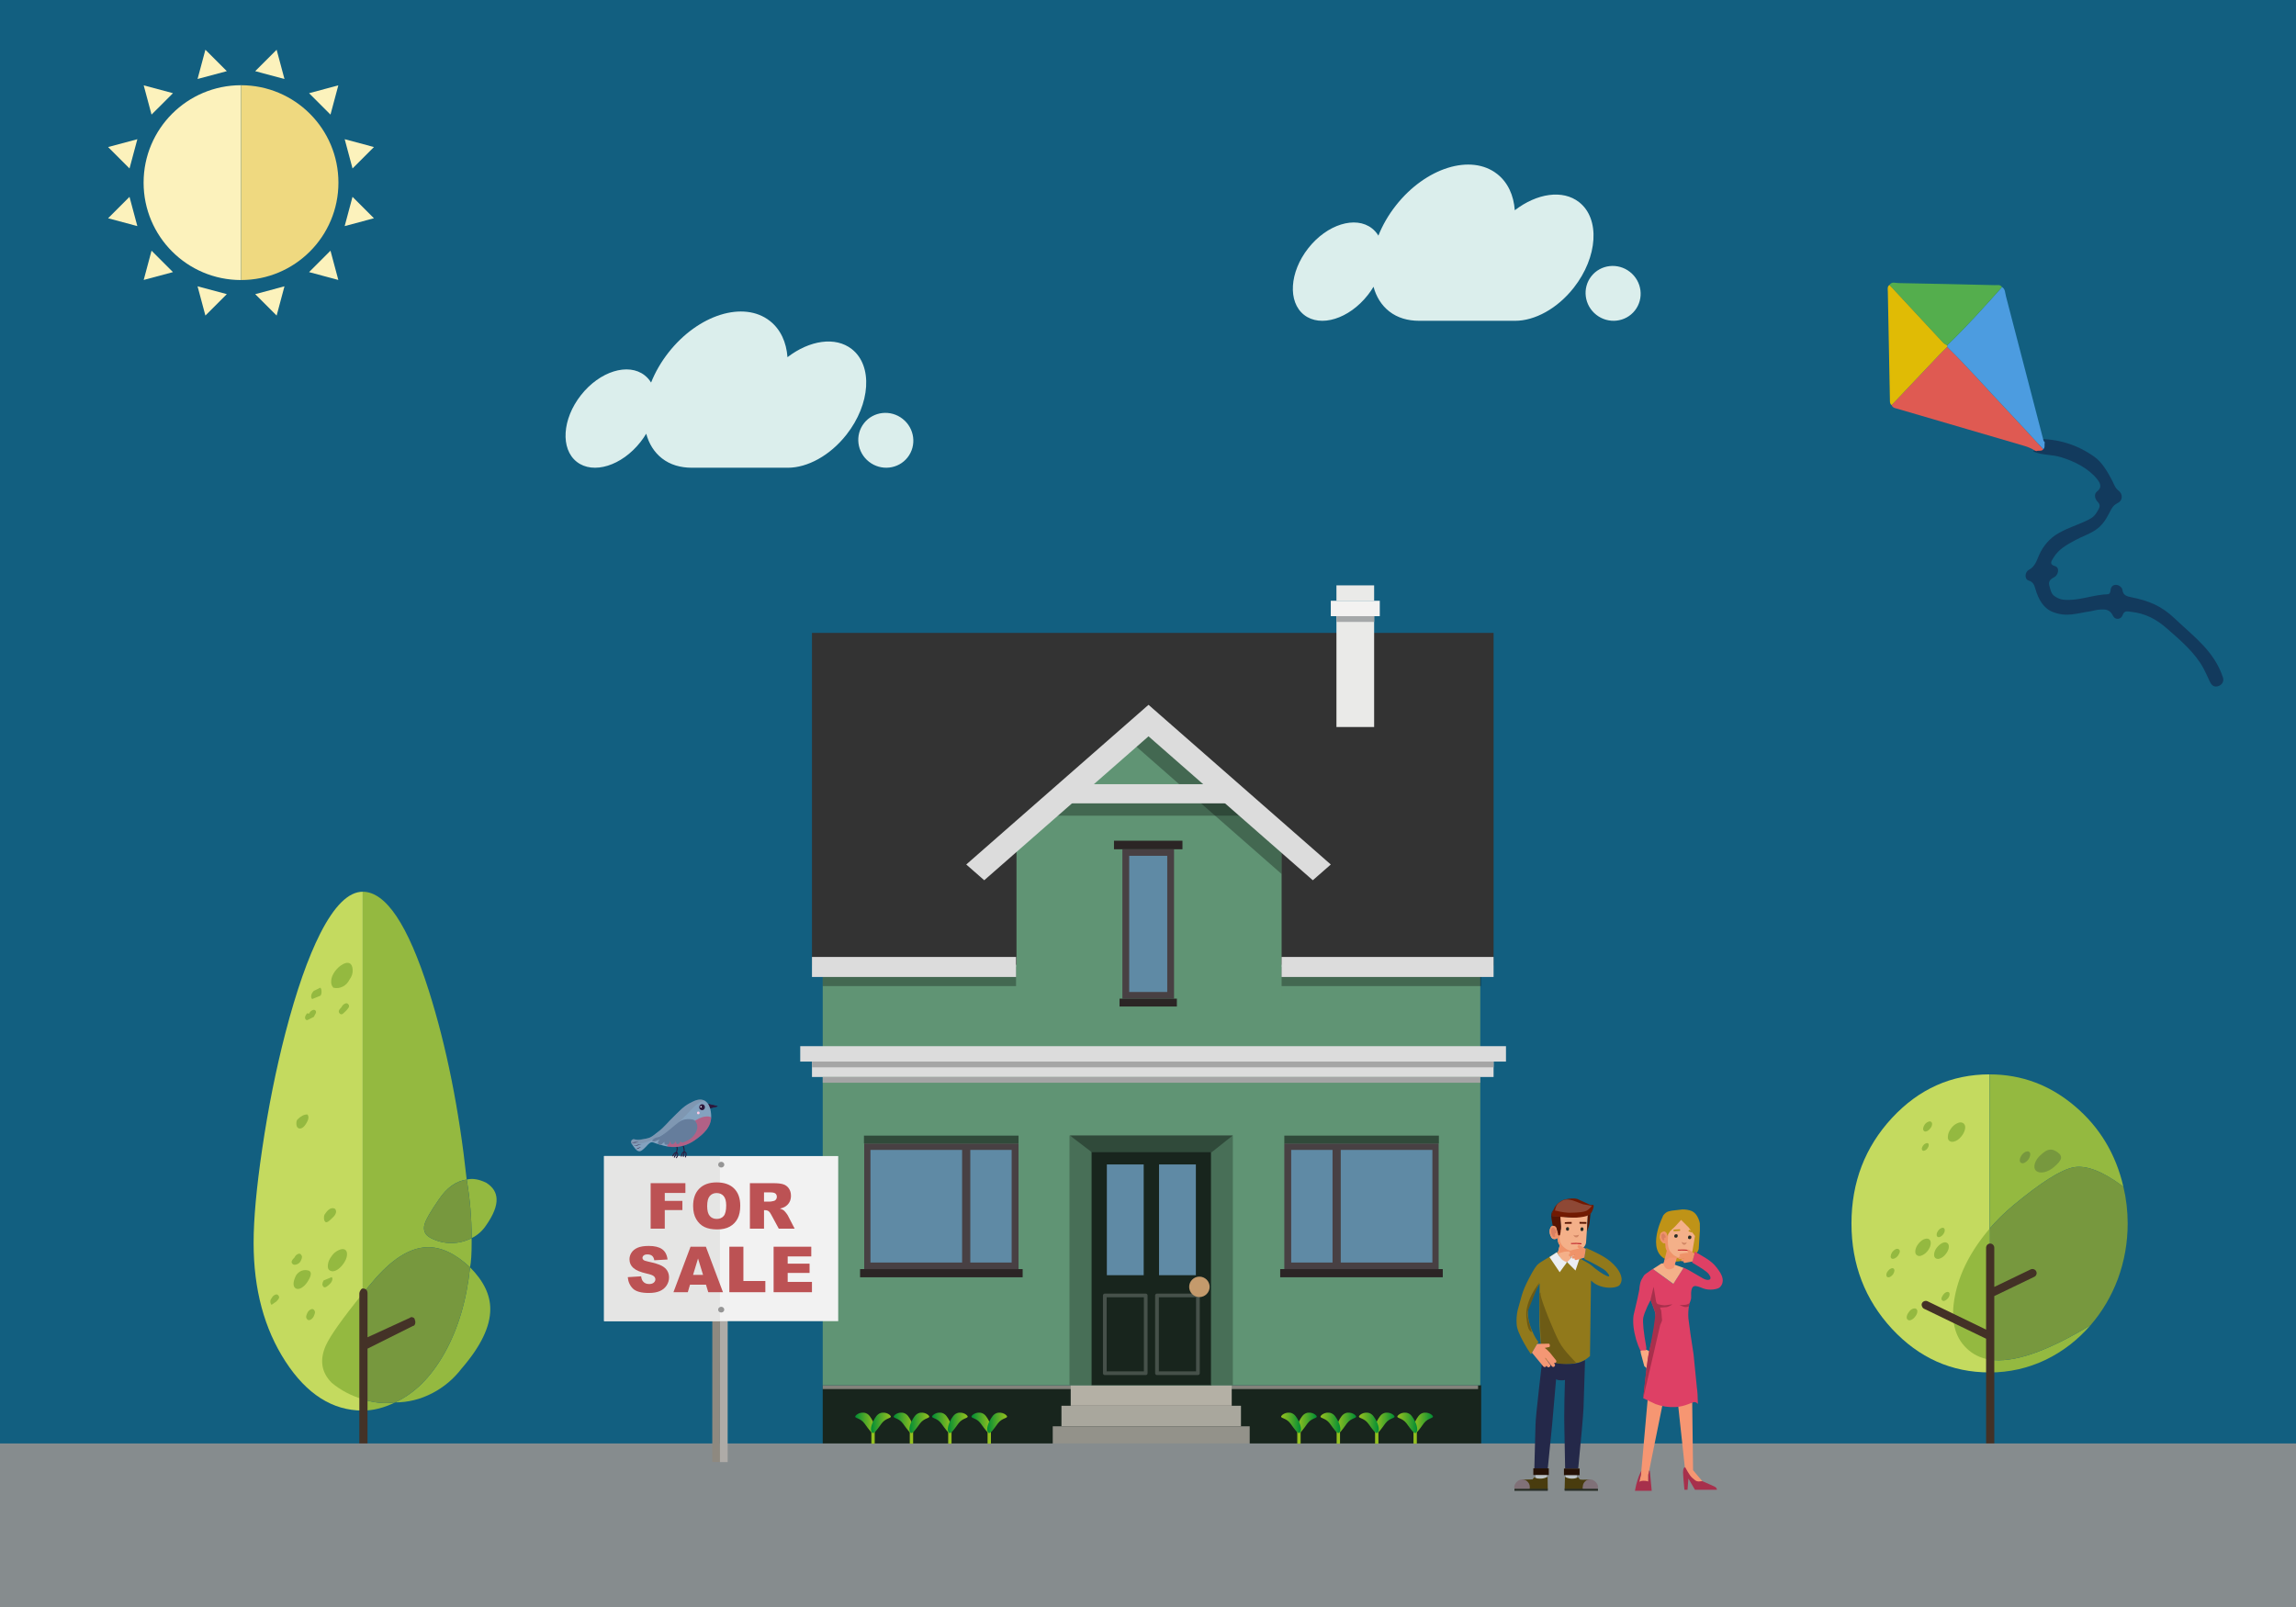 <?xml version="1.0" encoding="UTF-8"?><svg xmlns="http://www.w3.org/2000/svg" width="500" height="350" xmlns:xlink="http://www.w3.org/1999/xlink" viewBox="0 0 500 350"><defs><style>.cls-1{fill:#bc5254;}.cls-1,.cls-2,.cls-3,.cls-4,.cls-5,.cls-6,.cls-7,.cls-8,.cls-9,.cls-10,.cls-11,.cls-12,.cls-13,.cls-14,.cls-15,.cls-16,.cls-17,.cls-18,.cls-19,.cls-20,.cls-21,.cls-22,.cls-23,.cls-24,.cls-25,.cls-26,.cls-27,.cls-28,.cls-29,.cls-30,.cls-31,.cls-32,.cls-33,.cls-34,.cls-35,.cls-36,.cls-37,.cls-38,.cls-39,.cls-40,.cls-41,.cls-42,.cls-43,.cls-44,.cls-45,.cls-46,.cls-47,.cls-48,.cls-49,.cls-50,.cls-51,.cls-52,.cls-53,.cls-54,.cls-55,.cls-56,.cls-57,.cls-58,.cls-59,.cls-60,.cls-61,.cls-62,.cls-63,.cls-64,.cls-65,.cls-66,.cls-67,.cls-68,.cls-69,.cls-70,.cls-71,.cls-72,.cls-73,.cls-74,.cls-75,.cls-76,.cls-77,.cls-78,.cls-79,.cls-80,.cls-81,.cls-82,.cls-83,.cls-84,.cls-85,.cls-86,.cls-87,.cls-88,.cls-89,.cls-90,.cls-91,.cls-92{stroke-width:0px;}.cls-2{fill:url(#linear-gradient-12);}.cls-3,.cls-7{fill:#dcdcdc;}.cls-3,.cls-21,.cls-24,.cls-26,.cls-31,.cls-33,.cls-34,.cls-54,.cls-56,.cls-58,.cls-60,.cls-62,.cls-72,.cls-79,.cls-82,.cls-85,.cls-91{fill-rule:evenodd;}.cls-4{fill:#433126;}.cls-5{fill:#8e8980;}.cls-93{stroke:#93c01f;stroke-miterlimit:10;stroke-width:.732px;}.cls-93,.cls-94{fill:none;}.cls-6{fill:#657d9c;}.cls-8{fill:#484043;}.cls-9{fill:url(#linear-gradient);}.cls-10{fill:#84a2bf;}.cls-11{fill:#bf9317;}.cls-12{fill:#807178;}.cls-13{fill:#bd1b25;}.cls-14{fill:#2d163a;}.cls-15{fill:url(#linear-gradient-6);}.cls-16{fill:#f4b089;}.cls-17{fill:#4c9ce0;}.cls-18,.cls-91{fill:#18251d;}.cls-19{fill:#123a5d;}.cls-20,.cls-56{fill:#304a3a;}.cls-21{fill:#93928a;}.cls-22,.cls-24{opacity:.3;}.cls-23{fill:#282e27;}.cls-25{fill:url(#linear-gradient-15);}.cls-26{fill:#f3f2f1;}.cls-27{fill:#54ae4d;}.cls-28{fill:url(#linear-gradient-11);}.cls-29{fill:#868c8e;}.cls-30{fill:#bcc3c6;}.cls-31{fill:#b4b0a5;}.cls-32{fill:url(#linear-gradient-5);}.cls-33{fill:#dbeeec;}.cls-34{fill:#83827b;}.cls-35{fill:#df5a52;}.cls-36{fill:#333;}.cls-37{fill:#d08564;}.cls-38{fill:url(#linear-gradient-13);}.cls-39{fill:#f69672;}.cls-40{fill:#ffc9e4;}.cls-95{opacity:.4;}.cls-41{fill:#8e4835;}.cls-42{fill:url(#linear-gradient-16);}.cls-43{fill:#fff;}.cls-44{fill:#c4da5f;}.cls-45{fill:#aeaba7;}.cls-46{fill:#faaa83;}.cls-47{fill:#443227;}.cls-48{fill:#f40030;}.cls-49{fill:#251105;}.cls-50,.cls-58{fill:#609474;}.cls-51{fill:url(#linear-gradient-14);}.cls-52{fill:#969696;}.cls-53{fill:#5f8aa5;}.cls-54{fill:#eaeae8;}.cls-55{fill:url(#linear-gradient-2);}.cls-57{fill:#db8061;}.cls-94{stroke:#46514a;stroke-linecap:round;stroke-linejoin:round;stroke-width:.805px;}.cls-59{fill:url(#linear-gradient-7);}.cls-60{fill:#fcf2bc;}.cls-61{fill:url(#linear-gradient-3);}.cls-62{fill:#efd980;}.cls-63{fill:url(#linear-gradient-9);}.cls-64{fill:#a7304c;}.cls-65{fill:#e5e5e4;}.cls-66{fill:#94b940;}.cls-67{fill:#561402;}.cls-68{fill:#f49774;}.cls-69{fill:#77889e;}.cls-70{fill:#493c0e;}.cls-71{fill:#242849;}.cls-72{fill:#a9a79d;}.cls-73{fill:#ebeef2;}.cls-74{fill:url(#linear-gradient-8);}.cls-75{fill:#de4065;}.cls-76{fill:#ef9369;}.cls-77{fill:#e0bb05;}.cls-78{fill:#77983e;}.cls-79{fill:#486f57;}.cls-80{fill:#125f80;}.cls-81{fill:#272c26;}.cls-82{fill:#a5a8a9;}.cls-83{fill:url(#linear-gradient-10);}.cls-84{fill:#c49a6c;}.cls-85{fill:#a5a5a5;}.cls-86{fill:url(#linear-gradient-4);}.cls-87{fill:#721a02;}.cls-88{fill:#f2f2f2;}.cls-89{fill:#2b2525;}.cls-90{fill:#91791b;}.cls-92{fill:#6d5b15;}</style><linearGradient id="linear-gradient" x1="202.022" y1="309.885" x2="206.349" y2="309.885" gradientTransform="translate(-15.78)" gradientUnits="userSpaceOnUse"><stop offset="0" stop-color="#008d36"/><stop offset=".448" stop-color="#48a62a"/><stop offset=".82" stop-color="#7eb822"/><stop offset="1" stop-color="#93c01f"/></linearGradient><linearGradient id="linear-gradient-2" x1="205.454" y1="309.885" x2="209.781" y2="309.885" xlink:href="#linear-gradient"/><linearGradient id="linear-gradient-3" x1="210.387" y1="309.885" x2="214.714" y2="309.885" xlink:href="#linear-gradient"/><linearGradient id="linear-gradient-4" x1="213.82" y1="309.885" x2="218.147" y2="309.885" xlink:href="#linear-gradient"/><linearGradient id="linear-gradient-5" x1="227.331" y1="309.885" x2="231.658" y2="309.885" xlink:href="#linear-gradient"/><linearGradient id="linear-gradient-6" x1="230.764" y1="309.885" x2="235.09" y2="309.885" xlink:href="#linear-gradient"/><linearGradient id="linear-gradient-7" x1="218.753" y1="309.885" x2="223.08" y2="309.885" xlink:href="#linear-gradient"/><linearGradient id="linear-gradient-8" x1="222.185" y1="309.885" x2="226.512" y2="309.885" xlink:href="#linear-gradient"/><linearGradient id="linear-gradient-9" x1="-1443.813" y1="309.885" x2="-1439.486" y2="309.885" gradientTransform="translate(-1131.754) rotate(-180) scale(1 -1)" xlink:href="#linear-gradient"/><linearGradient id="linear-gradient-10" x1="-1440.381" y1="309.885" x2="-1436.054" y2="309.885" gradientTransform="translate(-1131.754) rotate(-180) scale(1 -1)" xlink:href="#linear-gradient"/><linearGradient id="linear-gradient-11" x1="-1435.448" y1="309.885" x2="-1431.121" y2="309.885" gradientTransform="translate(-1131.754) rotate(-180) scale(1 -1)" xlink:href="#linear-gradient"/><linearGradient id="linear-gradient-12" x1="-1432.016" y1="309.885" x2="-1427.689" y2="309.885" gradientTransform="translate(-1131.754) rotate(-180) scale(1 -1)" xlink:href="#linear-gradient"/><linearGradient id="linear-gradient-13" x1="-1418.504" y1="309.885" x2="-1414.177" y2="309.885" gradientTransform="translate(-1131.754) rotate(-180) scale(1 -1)" xlink:href="#linear-gradient"/><linearGradient id="linear-gradient-14" x1="-1415.072" y1="309.885" x2="-1410.745" y2="309.885" gradientTransform="translate(-1131.754) rotate(-180) scale(1 -1)" xlink:href="#linear-gradient"/><linearGradient id="linear-gradient-15" x1="-1427.083" y1="309.885" x2="-1422.756" y2="309.885" gradientTransform="translate(-1131.754) rotate(-180) scale(1 -1)" xlink:href="#linear-gradient"/><linearGradient id="linear-gradient-16" x1="-1423.65" y1="309.885" x2="-1419.323" y2="309.885" gradientTransform="translate(-1131.754) rotate(-180) scale(1 -1)" xlink:href="#linear-gradient"/></defs><g id="back"><rect class="cls-80" x="-5" y="-5" width="510" height="360"/></g><g id="house"><polygon class="cls-91" points="322.557 301.697 179.165 301.697 179.165 315.124 322.557 315.124 322.557 301.697 322.557 301.697"/><polygon class="cls-34" points="321.883 302.531 321.883 301.697 179.165 301.697 179.165 302.531 321.883 302.531 321.883 302.531"/><rect class="cls-36" x="176.824" y="137.844" width="148.432" height="72.428"/><polygon class="cls-31" points="268.232 301.697 233.168 301.697 233.168 306.171 268.232 306.171 268.232 301.697 268.232 301.697"/><polygon class="cls-72" points="231.153 306.171 231.153 310.646 270.248 310.646 270.248 306.171 231.153 306.171 231.153 306.171"/><polygon class="cls-21" points="229.255 310.646 229.255 315.121 272.146 315.121 272.146 310.646 229.255 310.646 229.255 310.646"/><polygon class="cls-54" points="291.037 134.2 291.037 158.343 299.245 158.343 299.245 134.2 291.037 134.2 291.037 134.2"/><polygon class="cls-54" points="299.245 130.846 299.245 127.49 291.037 127.49 291.037 130.846 299.245 130.846 299.245 130.846"/><polygon class="cls-26" points="300.475 134.2 300.475 130.846 289.807 130.846 289.807 134.2 300.475 134.2 300.475 134.2"/><polygon class="cls-82" points="299.245 135.451 299.245 134.2 291.274 134.2 291.037 134.2 291.037 135.451 299.245 135.451 299.245 135.451"/><rect class="cls-50" x="179.165" y="210.12" width="143.197" height="91.578"/><polygon class="cls-58" points="279.095 225.616 221.362 225.616 221.362 181.003 250.108 156.819 279.095 180.451 279.095 225.616"/><rect class="cls-18" x="237.658" y="249.599" width="26.147" height="52.098"/><rect class="cls-53" x="241.04" y="253.612" width="8.02" height="24.122"/><rect class="cls-53" x="252.403" y="253.612" width="8.02" height="24.122"/><rect class="cls-94" x="240.594" y="282.149" width="8.911" height="16.931"/><rect class="cls-94" x="251.957" y="282.149" width="8.911" height="16.931"/><circle class="cls-84" cx="261.193" cy="280.274" r="2.228"/><polygon class="cls-3" points="327.956 227.852 174.267 227.852 174.267 231.209 327.956 231.209 327.956 227.852 327.956 227.852"/><polygon class="cls-3" points="176.824 231.209 325.256 231.209 325.256 234.565 176.824 234.565 176.824 231.209 176.824 231.209"/><polygon class="cls-85" points="179.165 235.817 179.165 234.565 318.223 234.565 322.362 234.565 322.362 235.817 179.165 235.817 179.165 235.817"/><polygon class="cls-85" points="176.824 231.209 325.256 231.209 325.256 232.459 176.824 232.459 176.824 231.209 176.824 231.209"/><polygon class="cls-79" points="237.658 301.697 232.897 301.697 232.897 247.293 237.658 249.599 237.658 301.697"/><polygon class="cls-79" points="268.474 301.697 263.713 301.697 263.713 249.599 268.474 247.293 268.474 301.697"/><polygon class="cls-56" points="263.88 250.943 237.758 250.943 232.973 247.293 268.474 247.293 263.88 250.943"/><polygon class="cls-24" points="246.595 161.855 279.095 190.357 279.095 183.032 249.658 157.214 246.595 161.855"/><path class="cls-24" d="m230.874,173.268c.622-.025,35.934,0,35.934,0l6.174,4.382h-45.869l3.761-4.382Z"/><polygon class="cls-3" points="289.807 188.285 250.128 153.518 250.113 153.53 250.098 153.518 210.419 188.285 214.335 191.716 250.113 160.367 285.891 191.716 289.807 188.285"/><rect class="cls-7" x="233.041" y="170.792" width="35.17" height="4.175"/><rect class="cls-22" x="179.165" y="210.602" width="42.101" height="4.163"/><rect class="cls-22" x="279.095" y="210.602" width="43.462" height="4.163"/><rect class="cls-7" x="176.824" y="208.423" width="44.442" height="4.358"/><rect class="cls-7" x="279.095" y="208.423" width="46.161" height="4.358"/><rect class="cls-8" x="188.195" y="249.041" width="33.611" height="27.365"/><rect class="cls-53" x="189.56" y="250.447" width="19.957" height="24.53"/><rect class="cls-53" x="211.304" y="250.447" width="9.005" height="24.53"/><rect class="cls-20" x="188.146" y="247.336" width="33.66" height="1.705"/><rect class="cls-89" x="187.299" y="276.406" width="35.404" height="1.779"/><rect class="cls-8" x="279.685" y="249.041" width="33.611" height="27.365" transform="translate(592.98 525.446) rotate(180)"/><rect class="cls-53" x="291.974" y="250.447" width="19.957" height="24.53"/><rect class="cls-53" x="281.182" y="250.447" width="9.005" height="24.53"/><rect class="cls-20" x="279.685" y="247.336" width="33.66" height="1.705" transform="translate(593.03 496.376) rotate(180)"/><rect class="cls-89" x="278.788" y="276.406" width="35.404" height="1.779" transform="translate(592.98 554.59) rotate(180)"/><rect class="cls-8" x="244.423" y="184.969" width="11.249" height="32.537"/><rect class="cls-53" x="245.907" y="186.393" width="8.282" height="29.659"/><rect class="cls-89" x="242.592" y="183.105" width="14.912" height="1.864"/><rect class="cls-89" x="243.805" y="217.506" width="12.484" height="1.71"/><g id="House02asd44asdasd_Season_0_Layer0_1_MEMBER_0_FILL"><path class="cls-66" d="m78.984,304.738v2.481c2.296,0,4.65-.593,7.063-1.78-2.315.331-4.67.097-7.063-.7Z"/><path class="cls-66" d="m93.372,215.726c-4.553-14.339-9.349-21.509-14.388-21.509v87.495l2.101-2.481c4.105-4.903,8.045-7.432,11.82-7.588,3.055-.117,6.207,1.343,9.456,4.378.234-1.167.35-2.938.35-5.312v-1.051c-1.42.72-2.899,1.08-4.436,1.08s-3.016-.36-4.436-1.08c-1.304-.661-1.761-1.683-1.372-3.064.311-1.031,1.362-2.841,3.152-5.428,1.693-2.51,3.697-3.93,6.012-4.261-1.654-15.293-4.407-29.019-8.259-41.179Z"/></g><g id="House02asd44asdasd_Season_0_Layer0_1_MEMBER_1_FILL"><path class="cls-44" d="m78.984,194.217c-3.074,0-6.158,3.035-9.251,9.105-2.666,5.273-5.185,12.462-7.559,21.567-2.082,8.035-3.775,16.489-5.078,25.361-1.245,8.405-1.868,15.225-1.868,20.458,0,10.098,2.315,18.707,6.946,25.828,4.631,7.121,10.234,10.681,16.81,10.681v-113.002Z"/></g><g id="House02asd44asdasd_Season_0_Layer0_1_MEMBER_2_FILL"><path class="cls-66" d="m78.984,304.738v-23.026c-4.417,5.467-7.092,9.242-8.026,11.323-1.401,3.171-.973,5.886,1.284,8.142,1.946,1.615,4.193,2.802,6.742,3.561Z"/></g><g id="House02asd44asdasd_Season_0_Layer0_1_MEMBER_3_FILL"><path class="cls-66" d="m70.813,264.347c-.175.175-.263.467-.263.875s.087.7.263.875c.156.175.409.136.759-.117.214-.156.554-.467,1.022-.934.331-.331.525-.671.584-1.022.039-.292-.039-.545-.234-.759-.7-.35-1.411.01-2.131,1.08Z"/></g><g id="House02asd44asdasd_Season_0_Layer0_1_MEMBER_4_FILL"><path class="cls-66" d="m64.801,243.801c-.175.175-.263.467-.263.875,0,.409.088.71.263.905.195.195.448.253.759.175.35-.097.691-.399,1.022-.905.642-.973.759-1.683.35-2.131-.7,0-1.411.36-2.131,1.08Z"/></g><g id="House02asd44asdasd_Season_0_Layer0_1_MEMBER_5_FILL"><path class="cls-66" d="m72.243,273.54c-.525.681-.807,1.352-.846,2.014-.058.623.107,1.022.496,1.197.37.195.798.175,1.284-.058.525-.234,1.041-.691,1.547-1.372.506-.681.788-1.343.846-1.984.039-.623-.127-1.022-.496-1.197-.35-.175-.817-.117-1.401.175-.603.292-1.08.7-1.43,1.226Z"/></g><g id="House02asd44asdasd_Season_0_Layer0_1_MEMBER_6_FILL"><path class="cls-66" d="m70.463,278.881c-.175.35-.263.632-.263.846,0,.195.087.379.263.554.253.253.73.019,1.43-.7.195-.195.341-.428.438-.7.097-.331.068-.574-.087-.73l-1.78.73Z"/></g><g id="House02asd44asdasd_Season_0_Layer0_1_MEMBER_7_FILL"><path class="cls-66" d="m64.451,277.801c-.35.72-.525,1.323-.525,1.809,0,.506.175.846.525,1.022.35.175.768.117,1.255-.175.448-.272.856-.681,1.226-1.226.875-1.343.992-2.169.35-2.481-.545-.175-1.06-.175-1.547,0-.506.175-.934.525-1.284,1.051Z"/></g><g id="House02asd44asdasd_Season_0_Layer0_1_MEMBER_8_FILL"><path class="cls-66" d="m64.1,273.919c-.35.331-.545.613-.584.846-.039.195.039.379.234.554.175.175.467.195.875.058.409-.156.7-.409.875-.759.175-.35.263-.632.263-.846,0-.195-.088-.389-.263-.584-.175-.175-.409-.185-.7-.029-.292.136-.525.389-.7.759Z"/></g><g id="House02asd44asdasd_Season_0_Layer0_1_MEMBER_9_FILL"><path class="cls-66" d="m59.139,282.762c-.175.175-.263.409-.263.7s.087.535.263.73l1.051-.73c.331-.331.525-.603.584-.817.039-.195-.039-.389-.234-.584-.175-.175-.409-.185-.7-.029-.292.136-.525.379-.7.73Z"/></g><g id="House02asd44asdasd_Season_0_Layer0_1_MEMBER_10_FILL"><path class="cls-66" d="m72.943,211.552c-.506.7-.778,1.381-.817,2.043-.058.623.097,1.129.467,1.518.72.175,1.401.097,2.043-.234.642-.311,1.138-.827,1.488-1.547.506-.661.73-1.381.671-2.16-.039-.72-.263-1.177-.671-1.372-.35-.195-.837-.127-1.459.204s-1.197.846-1.722,1.547Z"/></g><g id="House02asd44asdasd_Season_0_Layer0_1_MEMBER_11_FILL"><path class="cls-66" d="m68.332,215.813c-.331.331-.516.671-.554,1.022-.058.311.01.564.204.759l1.78-.73c.175-.175.263-.467.263-.875s-.087-.7-.263-.875l-1.43.7Z"/></g><g id="House02asd44asdasd_Season_0_Layer0_1_MEMBER_12_FILL"><path class="cls-66" d="m67.281,220.775c-.175-.058-.292-.087-.35-.087-.078,0-.195.146-.35.438-.175.311-.204.574-.087.788.078.175.224.263.438.263l1.401-.7c.234-.409.379-.681.438-.817.097-.234.068-.428-.087-.584-.175-.175-.409-.185-.7-.029-.292.136-.525.379-.7.73Z"/></g><g id="House02asd44asdasd_Season_0_Layer0_1_MEMBER_13_FILL"><path class="cls-66" d="m66.931,285.943c-.175.37-.263.652-.263.846,0,.214.087.409.263.584s.409.195.7.058c.292-.156.525-.409.7-.759.175-.37.263-.652.263-.846,0-.214-.088-.409-.263-.584s-.409-.185-.7-.029c-.292.136-.525.379-.7.73Z"/></g><g id="House02asd44asdasd_Season_0_Layer0_1_MEMBER_14_FILL"><path class="cls-66" d="m74.373,219.345c-.35.35-.545.632-.584.846-.039.214.039.409.234.584.156.156.35.175.584.058.136-.097.409-.35.817-.759.331-.35.525-.632.584-.846.039-.195-.039-.389-.234-.584-.175-.175-.409-.185-.7-.029-.292.136-.525.379-.7.73Z"/></g><g id="House02asd44asdasd_Season_0_Layer0_1_MEMBER_15_FILL"><path class="cls-66" d="m96.874,294.582c-2.938,5.273-6.547,8.892-10.827,10.857,2.802,0,5.487-.661,8.055-1.985,2.529-1.304,4.689-3.123,6.479-5.457,4.125-4.786,6.187-9.067,6.187-12.841.019-3.132-1.45-6.177-4.407-9.135-.72,7.063-2.549,13.25-5.487,18.561Z"/></g><g id="House02asd44asdasd_Season_0_Layer0_1_MEMBER_16_FILL"><path class="cls-66" d="m105.892,266.827c1.556-2.237,2.306-4.125,2.247-5.662-.039-1.459-.788-2.646-2.247-3.561-1.576-.778-2.996-1.012-4.261-.7.72,4.202,1.08,8.454,1.08,12.754,1.304-.642,2.364-1.586,3.181-2.831Z"/></g><g id="House02asd44asdasd_Season_0_Layer0_1_MEMBER_17_FILL"><path class="cls-78" d="m95.62,261.166c-1.79,2.588-2.841,4.397-3.152,5.428-.389,1.381.068,2.403,1.372,3.064,1.42.72,2.899,1.08,4.436,1.08s3.016-.36,4.436-1.08c0-4.3-.36-8.551-1.08-12.754-1.187.175-2.325.661-3.415,1.459-.992.739-1.858,1.673-2.597,2.802Z"/></g><g id="House02asd44asdasd_Season_0_Layer0_1_MEMBER_18_FILL"><path class="cls-78" d="m102.361,276.021c-3.249-3.035-6.401-4.494-9.456-4.378-3.775.156-7.714,2.685-11.82,7.588l-2.101,2.481v23.026c2.393.798,4.747,1.031,7.063.7,4.28-1.965,7.889-5.584,10.827-10.857,2.938-5.312,4.767-11.499,5.487-18.561Z"/></g><g id="House02asd44asdasd_Season_0_Layer0_1_MEMBER_19_FILL"><path class="cls-47" d="m78.488,281.04c-.156.234-.234.457-.234.671v33.65h1.78v-21.626l9.923-4.961c.195,0,.341-.146.438-.438.097-.311.068-.632-.087-.963,0-.195-.127-.341-.379-.438-.272-.117-.496-.087-.671.087l-9.222,4.232v-9.543c0-.72-.35-1.08-1.051-1.08-.175,0-.341.136-.496.409Z"/></g><g id="Symbol_10asd44asdasd_Season_0_Layer3_1_MEMBER_0_FILL"><path class="cls-44" d="m403.195,266.474c0,8.941,2.941,16.589,8.822,22.946,5.881,6.327,12.966,9.49,21.253,9.49v-64.916c-8.287,0-15.371,3.163-21.253,9.49-5.881,6.356-8.822,14.02-8.822,22.99Z"/></g><g id="Symbol_10asd44asdasd_Season_0_Layer3_1_MEMBER_1_FILL"><path class="cls-66" d="m433.28,296.118v2.8c4.274,0,8.345-.92,12.213-2.759,3.733-1.812,6.992-4.328,9.778-7.547-9.603,5.816-16.933,8.318-21.991,7.506m0-28.524c1.488-1.758,3.205-3.449,5.153-5.072,6.032-5.004,10.4-7.763,13.105-8.277,2.678-.514,6.113.757,10.306,3.814l.568.406c-1.65-7.114-5.167-12.957-10.549-17.528-5.437-4.625-11.631-6.938-18.583-6.938v33.596Z"/></g><g id="Symbol_10asd44asdasd_Season_0_Layer3_1_MEMBER_2_FILL"><path class="cls-78" d="m444.519,251.445c-.703.595-1.163,1.244-1.379,1.948-.216.676-.135,1.204.243,1.582.406.379,1.001.487,1.785.325.784-.189,1.515-.582,2.191-1.177.784-.676,1.258-1.231,1.42-1.663.189-.514-.027-1.001-.649-1.461-.649-.487-1.244-.69-1.785-.609-.514.054-1.123.406-1.826,1.055Z"/></g><g id="Symbol_10asd44asdasd_Season_0_Layer3_1_MEMBER_3_FILL"><path class="cls-66" d="m415.63,285.852c-.243.325-.379.649-.406.974-.027.297.068.514.284.649.216.135.473.122.771-.041.325-.162.609-.419.852-.771.243-.325.379-.649.406-.974.027-.297-.068-.514-.284-.649-.216-.108-.487-.095-.811.041-.325.162-.595.419-.811.771Z"/></g><g id="Symbol_10asd44asdasd_Season_0_Layer3_1_MEMBER_4_FILL"><path class="cls-66" d="m421.717,271.813c-.325.46-.5.92-.527,1.379-.027.433.108.73.406.893.298.162.663.135,1.095-.081s.811-.554,1.136-1.014c.352-.46.541-.92.568-1.379.027-.46-.108-.771-.406-.933-.298-.162-.663-.135-1.095.081-.433.243-.825.595-1.177,1.055Z"/></g><g id="Symbol_10asd44asdasd_Season_0_Layer3_1_MEMBER_5_FILL"><path class="cls-66" d="m422.041,268.081c-.189.271-.284.527-.284.771-.027.271.041.446.203.527.162.108.365.095.609-.041.243-.108.46-.297.649-.568.189-.271.284-.527.284-.771.027-.243-.041-.419-.203-.527s-.365-.095-.609.041c-.243.108-.46.297-.649.568Z"/></g><g id="Symbol_10asd44asdasd_Season_0_Layer3_1_MEMBER_6_FILL"><path class="cls-66" d="m417.659,271.043c-.352.487-.541.974-.568,1.461-.027.46.122.771.446.933.298.189.676.162,1.136-.081.46-.216.866-.568,1.217-1.055.352-.514.541-1.001.568-1.461.027-.46-.108-.784-.406-.974-.297-.162-.69-.135-1.177.081-.46.243-.866.609-1.217,1.095Z"/></g><g id="Symbol_10asd44asdasd_Season_0_Layer3_1_MEMBER_7_FILL"><path class="cls-66" d="m412.06,272.706c-.189.297-.297.582-.325.852s.054.46.243.568c.189.081.419.054.69-.081.271-.135.5-.338.69-.609.46-.703.487-1.163.081-1.379-.189-.108-.419-.095-.69.041-.243.135-.473.338-.69.609Z"/></g><g id="Symbol_10asd44asdasd_Season_0_Layer3_1_MEMBER_8_FILL"><path class="cls-66" d="m411.086,276.885c-.189.243-.284.487-.284.73-.027.243.041.419.203.527.162.081.365.068.609-.041.243-.135.46-.325.649-.568.162-.271.257-.527.284-.771,0-.243-.068-.406-.203-.487-.162-.108-.365-.095-.609.041-.243.108-.46.298-.649.568Z"/></g><g id="Symbol_10asd44asdasd_Season_0_Layer3_1_MEMBER_9_FILL"><path class="cls-66" d="m423.137,282.038c-.433.622-.46,1.041-.081,1.258.135.081.325.068.568-.041.243-.135.46-.325.649-.568.189-.271.284-.527.284-.771.027-.243-.041-.406-.203-.487-.162-.081-.365-.068-.609.041-.243.135-.446.325-.609.568Z"/></g><g id="Symbol_10asd44asdasd_Season_0_Layer3_1_MEMBER_10_FILL"><path class="cls-78" d="m438.433,262.522c-1.948,1.623-3.665,3.313-5.153,5.072v28.524c5.058.811,12.389-1.691,21.991-7.506,2.543-2.948,4.517-6.289,5.924-10.022,1.434-3.895,2.15-7.939,2.15-12.132,0-2.705-.311-5.369-.933-7.993l-.527-.406c-4.22-3.057-7.668-4.328-10.346-3.814-2.705.514-7.074,3.273-13.105,8.277Z"/></g><g id="Symbol_10asd44asdasd_Season_0_Layer3_1_MEMBER_11_FILL"><path class="cls-78" d="m440.908,253.231c.325-.162.609-.419.852-.771.216-.325.338-.649.365-.974.027-.297-.068-.514-.284-.649-.189-.108-.446-.095-.771.041-.325.162-.609.419-.852.771-.216.325-.338.649-.365.974-.027.325.068.541.284.649.216.135.473.122.771-.041Z"/></g><g id="Symbol_10asd44asdasd_Season_0_Layer3_1_MEMBER_12_FILL"><path class="cls-66" d="m424.8,245.887c-.379.541-.582,1.082-.609,1.623-.054.514.095.866.446,1.055.352.189.784.162,1.298-.081s.974-.649,1.379-1.217c.379-.541.595-1.082.649-1.623.027-.514-.135-.866-.487-1.055-.352-.216-.784-.189-1.298.081-.541.243-1.001.649-1.379,1.217Z"/></g><g id="Symbol_10asd44asdasd_Season_0_Layer3_1_MEMBER_13_FILL"><path class="cls-66" d="m419.12,244.953c-.189.297-.298.582-.325.852,0,.271.081.46.243.568.189.108.419.095.69-.041.243-.135.473-.352.69-.649.216-.297.325-.568.325-.811.027-.271-.054-.46-.243-.568-.162-.108-.379-.095-.649.041-.297.135-.541.338-.73.609Z"/></g><g id="Symbol_10asd44asdasd_Season_0_Layer3_1_MEMBER_14_FILL"><path class="cls-66" d="m418.795,249.498c-.162.216-.257.433-.284.649,0,.216.068.365.203.446.135.081.311.068.527-.041.216-.108.392-.271.527-.487.162-.216.243-.433.243-.649.027-.216-.027-.352-.162-.406-.135-.081-.311-.068-.527.041-.216.081-.392.23-.527.446Z"/></g><g id="Symbol_10asd44asdasd_Season_0_Layer3_1_MEMBER_15_FILL"><path class="cls-66" d="m433.28,267.594c-4.057,4.761-6.573,9.643-7.547,14.647-1.001,5.031-.162,8.832,2.516,11.401,1.353,1.325,3.03,2.15,5.031,2.475v-28.524Z"/></g><g id="Symbol_10asd44asdasd_Season_0_Layer3_1_MEMBER_16_FILL"><path class="cls-4" d="m434.295,271.773c0-.243-.081-.46-.243-.649-.189-.189-.406-.284-.649-.284s-.46.095-.649.284c-.162.189-.243.406-.243.649v17.812l-12.74-6.167c-.216-.108-.446-.122-.69-.041-.243.081-.419.23-.527.446-.108.216-.108.446,0,.69.081.243.23.419.446.527l13.511,6.532v23.898h1.785v-33.19l8.683-4.179c.243-.108.406-.284.487-.527.081-.243.068-.473-.041-.69-.108-.216-.284-.365-.527-.446s-.473-.068-.69.041l-7.912,3.814v-8.521Z"/></g><rect class="cls-29" x="-7.074" y="314.379" width="514.147" height="39.021"/><path class="cls-60" d="m52.486,60.991c-11.717,0-21.214-9.498-21.214-21.215s9.498-21.214,21.214-21.214v42.428h0Z"/><path class="cls-62" d="m52.486,60.991c11.717,0,21.214-9.498,21.214-21.215s-9.498-21.214-21.214-21.214v42.428h0Z"/><polygon class="cls-60" points="81.431 47.536 76.766 42.872 75.059 49.244 81.431 47.536 81.431 47.536"/><polygon class="cls-60" points="81.434 32.024 75.063 30.316 76.77 36.688 81.434 32.024 81.434 32.024"/><polygon class="cls-60" points="73.677 18.588 67.306 20.296 71.97 24.96 73.677 18.588 73.677 18.588"/><polygon class="cls-60" points="60.242 10.835 55.577 15.499 61.949 17.207 60.242 10.835 60.242 10.835"/><polygon class="cls-60" points="23.541 32.024 29.912 30.317 28.205 36.689 23.541 32.024 23.541 32.024"/><polygon class="cls-60" points="31.294 18.588 37.665 20.296 33.001 24.959 31.294 18.588 31.294 18.588"/><polygon class="cls-60" points="44.729 10.832 49.393 15.495 43.022 17.203 44.729 10.832 44.729 10.832"/><polygon class="cls-60" points="73.677 60.972 67.306 59.265 71.97 54.601 73.677 60.972 73.677 60.972"/><polygon class="cls-60" points="60.242 68.729 55.578 64.065 61.949 62.358 60.242 68.729 60.242 68.729"/><polygon class="cls-60" points="44.73 68.725 43.022 62.354 49.394 64.061 44.73 68.725 44.73 68.725"/><polygon class="cls-60" points="23.537 47.537 29.908 49.244 28.201 42.873 23.537 47.537 23.537 47.537"/><polygon class="cls-60" points="31.294 60.972 37.665 59.265 33.001 54.601 31.294 60.972 31.294 60.972"/><path class="cls-33" d="m167.656,69.899c2.331,1.832,3.597,4.645,3.835,7.895,4.797-3.686,10.433-4.572,14.016-1.755,4.598,3.614,4.072,11.954-1.174,18.629-3.618,4.603-8.537,7.202-12.749,7.202l-20.936-.001c-2.432-.001-4.684-.622-6.507-2.053-1.698-1.335-2.832-3.192-3.414-5.359-.367.613-.781,1.216-1.243,1.804-4.087,5.199-10.304,7.132-13.886,4.317-3.582-2.816-3.172-9.313.914-14.513,4.087-5.199,10.304-7.133,13.886-4.317.56.44,1.022.971,1.389,1.571.887-2.233,2.158-4.463,3.806-6.56,6.493-8.262,16.37-11.332,22.061-6.859h0Zm28.915,21.33c2.62,2.06,3.101,5.819,1.075,8.396-2.026,2.577-5.792,2.998-8.412.938-2.62-2.059-3.101-5.818-1.075-8.396,2.027-2.577,5.793-2.998,8.412-.939h0Z"/><path class="cls-33" d="m326.042,37.897c2.331,1.832,3.597,4.645,3.835,7.895,4.797-3.686,10.433-4.572,14.016-1.755,4.598,3.614,4.072,11.954-1.174,18.629-3.618,4.603-8.537,7.202-12.749,7.202l-20.936-.001c-2.432-.001-4.684-.622-6.507-2.053-1.698-1.335-2.832-3.192-3.414-5.359-.367.613-.781,1.216-1.243,1.804-4.087,5.199-10.304,7.132-13.886,4.317-3.582-2.816-3.172-9.313.914-14.513,4.087-5.199,10.304-7.133,13.886-4.317.56.44,1.022.971,1.389,1.571.887-2.233,2.158-4.463,3.806-6.56,6.493-8.262,16.37-11.332,22.061-6.859h0Zm28.915,21.33c2.62,2.06,3.101,5.819,1.075,8.396-2.026,2.577-5.792,2.998-8.412.938-2.62-2.059-3.101-5.818-1.075-8.396,2.027-2.577,5.793-2.998,8.412-.939h0Z"/><line class="cls-93" x1="190.122" y1="311.331" x2="190.122" y2="314.441"/><path class="cls-9" d="m189.419,308.454c.983,1.328,1.42,2.892.976,3.492-.444.6-1.155-.594-2.138-1.922-.983-1.328-2.374-1.08-1.93-1.681.444-.6,2.108-1.218,3.092.111Z"/><path class="cls-55" d="m190.824,308.454c-.983,1.328-1.42,2.892-.976,3.492.444.6,1.155-.594,2.138-1.922.983-1.328,2.374-1.08,1.93-1.681-.444-.6-2.108-1.218-3.092.111Z"/><line class="cls-93" x1="198.487" y1="311.331" x2="198.487" y2="314.441"/><path class="cls-61" d="m197.784,308.454c.983,1.328,1.42,2.892.976,3.492-.444.6-1.155-.594-2.138-1.922-.983-1.328-2.374-1.08-1.93-1.681.444-.6,2.108-1.218,3.092.111Z"/><path class="cls-86" d="m199.19,308.454c-.983,1.328-1.42,2.892-.976,3.492s1.155-.594,2.138-1.922,2.374-1.08,1.93-1.681c-.444-.6-2.108-1.218-3.092.111Z"/><line class="cls-93" x1="215.431" y1="311.331" x2="215.431" y2="314.441"/><path class="cls-32" d="m214.728,308.454c.983,1.328,1.42,2.892.976,3.492-.444.6-1.155-.594-2.138-1.922-.983-1.328-2.374-1.08-1.93-1.681s2.108-1.218,3.092.111Z"/><path class="cls-15" d="m216.133,308.454c-.983,1.328-1.42,2.892-.976,3.492.444.6,1.155-.594,2.138-1.922s2.374-1.08,1.93-1.681c-.444-.6-2.108-1.218-3.092.111Z"/><line class="cls-93" x1="206.852" y1="311.331" x2="206.852" y2="314.441"/><path class="cls-59" d="m206.15,308.454c.983,1.328,1.42,2.892.976,3.492-.444.6-1.155-.594-2.138-1.922-.983-1.328-2.374-1.08-1.93-1.681s2.108-1.218,3.092.111Z"/><path class="cls-74" d="m207.555,308.454c-.983,1.328-1.42,2.892-.976,3.492.444.6,1.155-.594,2.138-1.922.983-1.328,2.374-1.08,1.93-1.681-.444-.6-2.108-1.218-3.092.111Z"/><line class="cls-93" x1="308.18" y1="310.211" x2="308.18" y2="314.441"/><path class="cls-63" d="m308.883,308.454c-.983,1.328-1.42,2.892-.976,3.492.444.6,1.155-.594,2.138-1.922.983-1.328,2.374-1.08,1.93-1.681s-2.108-1.218-3.092.111Z"/><path class="cls-83" d="m307.478,308.454c.983,1.328,1.42,2.892.976,3.492-.444.6-1.155-.594-2.138-1.922-.983-1.328-2.374-1.08-1.93-1.681s2.108-1.218,3.092.111Z"/><line class="cls-93" x1="299.815" y1="310.211" x2="299.815" y2="314.441"/><path class="cls-28" d="m300.517,308.454c-.983,1.328-1.42,2.892-.976,3.492.444.6,1.155-.594,2.138-1.922.983-1.328,2.374-1.08,1.93-1.681-.444-.6-2.108-1.218-3.092.111Z"/><path class="cls-2" d="m299.112,308.454c.983,1.328,1.42,2.892.976,3.492s-1.155-.594-2.138-1.922c-.983-1.328-2.374-1.08-1.93-1.681.444-.6,2.108-1.218,3.092.111Z"/><line class="cls-93" x1="282.871" y1="310.211" x2="282.871" y2="314.441"/><path class="cls-38" d="m283.574,308.454c-.983,1.328-1.42,2.892-.976,3.492.444.6,1.155-.594,2.138-1.922.983-1.328,2.374-1.08,1.93-1.681s-2.108-1.218-3.092.111Z"/><path class="cls-51" d="m282.168,308.454c.983,1.328,1.42,2.892.976,3.492-.444.6-1.155-.594-2.138-1.922s-2.374-1.08-1.93-1.681,2.108-1.218,3.092.111Z"/><line class="cls-93" x1="291.45" y1="310.211" x2="291.45" y2="314.441"/><path class="cls-25" d="m292.152,308.454c-.983,1.328-1.42,2.892-.976,3.492.444.6,1.155-.594,2.138-1.922.983-1.328,2.374-1.08,1.93-1.681s-2.108-1.218-3.092.111Z"/><path class="cls-42" d="m290.747,308.454c.983,1.328,1.42,2.892.976,3.492-.444.6-1.155-.594-2.138-1.922-.983-1.328-2.374-1.08-1.93-1.681.444-.6,2.108-1.218,3.092.111Z"/><g id="Symbol_1_Newcz_0_Layer2_2_MEMBER_0_MEMBER_0_MEMBER_0_MEMBER_0_FILL"><path class="cls-16" d="m344.654,264.827l1.148-.259-.407,6.076c-.049.346-.21.679-.482,1-.395.395-.753.655-1.074.778-.346.173-.827.222-1.445.148l-.37,1.815h-.037c0,.198-.173.333-.519.407-.346.099-.654.111-.926.037-.222-.025-.518-.272-.889-.741-.321-.395-.482-.716-.482-.963v-.074l.519-1.852c-.173-.222-.309-.494-.407-.815l-.148-.778c-.272.198-.519.284-.741.259s-.408-.136-.556-.333v-.037l-.037-.037v-.037l-.222-.482c-.074-.222-.111-.457-.111-.704l.037-.407c.025-.222.136-.432.333-.63.198-.148.395-.21.593-.185.247.074.42.21.519.408v.037l.296,1.185c.148-.321.37-.618.667-.889v-.667l-.185-2.186c1.383.198,2.396.272,3.038.222.346,0,.976-.099,1.889-.296m-5.52,4.186l.037-.111-.111.037.074.074Z"/></g><g id="Symbol_1_Newcz_0_Layer2_2_MEMBER_1_MEMBER_0_MEMBER_0_MEMBER_0_FILL"><path class="cls-90" d="m330.502,285.351l.852-3.075c.321-1.161.902-2.519,1.741-4.075.84-1.63,1.482-2.606,1.927-2.927.272-.247,1.062-.753,2.371-1.519l1.778-1.074c.124.395.296.766.519,1.111.445.741.963,1.111,1.556,1.111.543,0,.877-.296,1-.889l-.037-.926c2.692,1.507,3.834,2.041,4.368,2.518,2.318,2.073,5.201,3.459,3.177,1.273-.52-.561-2.974-1.859-4.746-2.687,0,0,.394-2.451.32-2.43,3.134,1.448,5.047,2.325,6.646,4.268.755.917,1.747,2.579.718,3.853-.62.767-4.221,1.045-6.186-.973-.033-.034-.037.185-.037.185l-.222,16.258-.593.482c-.494.37-.877.605-1.149.704-.815.346-2.001.519-3.556.519-1.408,0-3.112-.321-5.112-.963l-.519-6.372c-.074-1.013-.099-2.964-.074-5.853l.037-4.334-1.297,2.297c-.84,1.754-1.26,2.976-1.26,3.668-.049,1.556.321,3.149,1.111,4.779.346.79.741,1.457,1.186,2.001l-1.63,2.667c-.543-.79-1.05-1.605-1.519-2.445-1.037-1.852-1.568-3.223-1.593-4.112-.074-.988,0-2.001.222-3.038Z"/></g><g id="Symbol_1_Newcz_0_Layer2_2_MEMBER_2_MEMBER_0_MEMBER_0_MEMBER_0_FILL"><path class="cls-76" d="m341.32,272.162c.123.074.432.173.926.296.148.049.432.074.852.074l-.741.074c-.963-.074-1.642-.037-2.038.111l-1.111.333.445-1.815c-.148-.148-.259-.358-.334-.63l-.185-1-.222.185c-.148.099-.321.123-.519.074-.519-.272-.815-.704-.889-1.297-.049-.42-.025-.753.074-1.0.074-.321.235-.519.482-.593.173-.074.37-.062.593.037l.222.148.482,1.815.222-.111.111-.222-.074.889c0,.642.173,1.198.519,1.667.445.494.84.815,1.186.963Z"/></g><g id="Symbol_1_Newcz_0_Layer2_2_MEMBER_3_MEMBER_0_MEMBER_0_MEMBER_0_FILL"><path class="cls-57" d="m337.801,267.679c.123-.222.272-.321.445-.296l.185.074.037.037c.222.247.383.494.482.741.049.074.049.136,0,.185,0,.074-.037.123-.111.148l-.037.037c-.123,0-.198.049-.222.148l.074.445v.074c-.025.148-.111.198-.259.148l-.148-.037c-.148-.123-.284-.358-.408-.704-.074-.321-.099-.568-.074-.741l.037-.259Z"/></g><g id="Symbol_1_Newcz_0_Layer2_2_MEMBER_4_MEMBER_0_MEMBER_0_MEMBER_0_FILL"><path class="cls-37" d="m343.765,269.198c-.148.198-.296.296-.445.296-.296.025-.531-.161-.704-.556.148.123.37.161.667.111l.445-.074.148-.074-.111.296Z"/></g><g id="Symbol_1_Newcz_0_Layer2_2_MEMBER_5_MEMBER_0_MEMBER_0_MEMBER_0_FILL"><path class="cls-81" d="m341.024,267.642c0-.247.123-.37.37-.37.198,0,.296.123.296.37,0,.272-.111.407-.334.407s-.333-.136-.333-.407Z"/></g><g id="Symbol_1_Newcz_0_Layer2_2_MEMBER_6_MEMBER_0_MEMBER_0_MEMBER_0_FILL"><path class="cls-81" d="m344.173,267.716c.025-.272.136-.407.333-.407.222,0,.334.136.334.407,0,.272-.123.407-.37.407-.198,0-.296-.136-.296-.407Z"/></g><g id="Symbol_1_Newcz_0_Layer2_2_MEMBER_7_MEMBER_0_MEMBER_0_MEMBER_0_FILL"><path class="cls-67" d="m340.778,266.203c.489-.057.983-.076,1.482-.056l.003.378-1.511.013.026-.334Z"/></g><g id="Symbol_1_Newcz_0_Layer2_2_MEMBER_8_MEMBER_0_MEMBER_0_MEMBER_0_FILL"><path class="cls-67" d="m343.967,266.134l1.519.023-.033.385-1.482-.031-.003-.378Z"/></g><g id="Symbol_1_Newcz_0_Layer2_2_MEMBER_9_MEMBER_0_MEMBER_0_MEMBER_0_FILL"><path class="cls-67" d="m338.023,264.271l-.074.556,1.852.148.148,2.223c-.074,1.013-.148,1.593-.222,1.741-.074.198-.21.21-.408.037l-.148-.815c-.148-.568-.259-.889-.334-.963-.148-.123-.309-.198-.481-.222-.123-.025-.198-.025-.222,0-.247-1.358-.358-2.087-.333-2.186.074-.543.148-.852.222-.926l.334-.445-.148.259c-.123.296-.185.494-.185.593Z"/></g><g id="Symbol_1_Newcz_0_Layer2_2_MEMBER_10_MEMBER_0_MEMBER_0_MEMBER_0_FILL"><path class="cls-67" d="m346.358,264.271l-.185,1.926c-.074.568-.259,1.247-.556,2.038l.148-3.519.37-.185.222-.259Z"/></g><g id="Symbol_1_Newcz_0_Layer2_2_MEMBER_11_MEMBER_0_MEMBER_0_MEMBER_0_FILL"><path class="cls-87" d="m340.801,261.233c1.111-.247,2.001-.284,2.667-.111l2.927,1.334.556-.037c.198.148.111.63-.259,1.445-.173.346-.371.58-.593.704-.296.198-.741.346-1.334.445-.889.173-1.877.222-2.964.148-2.519-.148-3.791-.259-3.816-.333-.049-.074-.049-.247,0-.519.074-.321.247-.741.519-1.26.272-.494.655-.901,1.149-1.223.371-.296.753-.494,1.148-.593Z"/></g><g id="Symbol_1_Newcz_0_Layer2_2_MEMBER_12_MEMBER_0_MEMBER_0_MEMBER_0_FILL"><path class="cls-41" d="m341.579,261.27c.395.049.741.123,1.037.222l2.075.778c1.334.222,1.988.358,1.964.407l-.445.482c-.321.296-.568.482-.741.556-.519.247-1.556.383-3.112.407-.939.074-2.186-.086-3.742-.482.074-.346.185-.692.333-1.037.099-.198.235-.383.408-.556l.815-.519c.321-.222.79-.309,1.408-.259Z"/></g><g id="Symbol_1_Newcz_0_Layer2_2_MEMBER_13_MEMBER_0_MEMBER_0_MEMBER_0_FILL"><path class="cls-30" d="m343.321,322.175l-2.334.037-.185-2.075,2.741.037-.222,2.001Z"/></g><g id="Symbol_1_Newcz_0_Layer2_2_MEMBER_14_MEMBER_0_MEMBER_0_MEMBER_0_FILL"><path class="cls-30" d="m334.281,320.175l2.704-.037-.148,2.075-2.371-.037-.185-2.001Z"/></g><g id="Symbol_1_Newcz_0_Layer2_2_MEMBER_15_MEMBER_0_MEMBER_0_MEMBER_0_FILL"><path class="cls-71" d="m344.099,296.724l1.074-.482-.333,10.521c-.123,2.149-.506,6.495-1.149,13.04l-2.853.037-.185-9.928c-.025-.247-.012-1.976.037-5.186l.111-4.186-.296.074c-.247.025-.519.025-.815,0-.445-.025-.716-.111-.815-.259l-.852,9.78c-.173,1.926-.494,5.162-.963,9.706l-2.927-.037.259-9.558c.025-1.013.284-3.68.778-8.002l.704-6.076c1.556.494,3.248.79,5.075.889,1.136.074,2.186-.037,3.149-.333Z"/></g><g id="Symbol_1_Newcz_0_Layer2_2_MEMBER_16_MEMBER_0_MEMBER_0_MEMBER_0_FILL"><path class="cls-70" d="m340.727,324.472l.074-2.816c.568.321,1.198.445,1.889.37.148,0,.37-.049.667-.148l.296-.148.408.482c.05.074.827.086,2.334.037l-.556,2.223h-5.112Z"/></g><g id="Symbol_1_Newcz_0_Layer2_2_MEMBER_17_MEMBER_0_MEMBER_0_MEMBER_0_FILL"><path class="cls-12" d="m345.062,324.546c-.37,0-.494-.284-.37-.852.025-.395.185-.741.482-1.037s.667-.445,1.111-.445c.42,0,.803.173,1.149.519.371.346.556.704.556,1.074.025.494-.148.766-.519.815-.296,0-.704-.049-1.223-.148l-1.185.074Z"/></g><g id="Symbol_1_Newcz_0_Layer2_2_MEMBER_18_MEMBER_0_MEMBER_0_MEMBER_0_FILL"><path class="cls-23" d="m347.989,324.694h-7.261v-.445h7.261v.445Z"/></g><g id="Symbol_1_Newcz_0_Layer2_2_MEMBER_19_MEMBER_0_MEMBER_0_MEMBER_0_FILL"><path class="cls-70" d="m335.059,322.027c.519.049.988,0,1.408-.148l.556-.222.037,2.816h-5.075l-.593-2.223,2.334-.037.407-.482c.321.198.63.296.926.296Z"/></g><g id="Symbol_1_Newcz_0_Layer2_2_MEMBER_20_MEMBER_0_MEMBER_0_MEMBER_0_FILL"><path class="cls-12" d="m331.503,322.212c.395,0,.766.148,1.111.445.321.321.494.667.519,1.037.074.568-.062.852-.408.852-.173.025-.568,0-1.185-.074-.346,0-.753.049-1.223.148-.371-.025-.556-.296-.556-.815.049-.395.235-.753.556-1.074.395-.346.79-.519,1.186-.519Z"/></g><g id="Symbol_1_Newcz_0_Layer2_2_MEMBER_21_MEMBER_0_MEMBER_0_MEMBER_0_FILL"><path class="cls-23" d="m329.799,324.25h7.261v.445h-7.261v-.445Z"/></g><g id="Symbol_1_Newcz_0_Layer2_2_MEMBER_22_MEMBER_0_MEMBER_0_MEMBER_0_FILL"><path class="cls-49" d="m343.988,321.286h-3.408v-1.445h3.408v1.445Z"/></g><g id="Symbol_1_Newcz_0_Layer2_2_MEMBER_23_MEMBER_0_MEMBER_0_MEMBER_0_FILL"><path class="cls-49" d="m337.282,321.249h-3.371v-1.445h3.371v1.445Z"/></g><g id="Symbol_1_Newcz_0_Layer2_2_MEMBER_24_MEMBER_0_MEMBER_0_MEMBER_0_FILL"><path class="cls-92" d="m335.837,296.094l-.408-6.483c-.049-.667-.099-2.223-.148-4.668l-.037-3.149.111-.222c.099-.148.148.012.148.482.074.568.605,2.124,1.593,4.668,1.087,2.667,1.914,4.532,2.482,5.594.494.914,1.26,1.926,2.297,3.038l1.371,1.482c-.025.049-.383.111-1.074.185-.939.049-1.593.062-1.963.037-.79-.025-2.248-.346-4.372-.963Z"/></g><g id="Symbol_1_Newcz_0_Layer2_2_MEMBER_25_MEMBER_0_MEMBER_0_MEMBER_0_FILL"><path class="cls-73" d="m342.172,273.866l.222-.741,1.593.963-.889,2.63-1.852-1.852c.469-.37.778-.704.926-1Z"/></g><g id="Symbol_1_Newcz_0_Layer2_2_MEMBER_26_MEMBER_0_MEMBER_0_MEMBER_0_FILL"><path class="cls-73" d="m341.246,274.904l-1.593,2.186-2.223-3.297,1.593-1.074c.346.593.63,1.013.852,1.26.247.395.704.704,1.371.926Z"/></g><g id="Symbol_1_Newcz_0_Layer2_2_MEMBER_27_MEMBER_0_MEMBER_0_MEMBER_0_FILL"><path class="cls-68" d="m334.726,292.723h.074l.111-.037,2.186-.037c.272-.049.408.074.408.37.049.272-.074.407-.37.407l-.741.148.482.37.63.63,1.334,1.667c.148.222.123.408-.074.556-.123.074-.247.099-.37.074l.148.185c.148.198.136.383-.037.556-.198.173-.395.148-.593-.074l-1.297-1.704-.037-.037-.148-.074,1.111,1.445c.148.198.123.37-.074.519-.049.074-.148.111-.296.111-.099,0-.185-.062-.259-.185l-.148-.148-.111.185c-.198.148-.383.136-.556-.037l-2.482-3.001,1.111-1.889Z"/></g><g id="Symbol_1_Newcz_0_Layer2_2_MEMBER_27_MEMBER_0_MEMBER_0_MEMBER_0_FILL-2"><path class="cls-76" d="m345.328,272.086l-.01-.053-.06-.071-1.218-.717c-.163-.145-.305-.118-.427.082-.145.163-.118.305.082.427l.199.196-.477.051-.684.165-.743.21c-.192.089-.251.224-.179.405.053.101.126.168.219.203l-.176.064c-.181.072-.249.202-.204.39.062.198.205.263.43.194l.734-.25.04-.01.13.011-.502.152c-.181.072-.236.199-.164.38.003.07.054.136.154.197.067.041.15.035.251-.018l.161-.039-.002.171c.072.181.202.249.39.204l1.772-.513.285-1.831Z"/></g><g id="Symbol_1_Newcz_0_Layer2_2_MEMBER_29_MEMBER_0_MEMBER_0_MEMBER_0_FILL"><path class="cls-92" d="m332.651,284.276c.247-.988.753-2.124,1.519-3.408l1.074-1.593-2.519,6.224c-.222.519-.049,1.655.519,3.408l.333,1.148c-.025.173-.222.025-.593-.445-.222-.395-.383-1.025-.482-1.889-.222-1.21-.173-2.359.148-3.445Z"/></g><g id="Symbol_1_Newcz_0_Layer2_2_MEMBER_30_MEMBER_0_MEMBER_0_MEMBER_0_FILL"><path class="cls-13" d="m344.422,270.901c-.03.107-.109.136-.227.08-.282-.003-.56-.027-.832-.071-.295.031-.595.04-.896.025-.136.032-.253.011-.348-.057-.093-.069-.069-.114.066-.138.734-.041,1.365-.047,2.049.008.105.006.167.056.188.152Z"/></g><g id="Symbol_1_Newcz_0_Layer2_3_MEMBER_9_MEMBER_0_MEMBER_0_MEMBER_0_FILL"><path class="cls-11" d="m368.435,263.769c-.611-.247-1.3-.366-2.066-.357l-1.763.203c-.317.01-.732.084-1.245.223-.435.13-.824.426-1.168.889l-.28.667s-4.028,8.246,2.248,9.313c2.163.368,5.488-1.062,5.774-2.714l.251-4.06-.011-1.468c-.033-.287-.141-.645-.323-1.074-.329-.783-.801-1.324-1.418-1.623Z"/></g><g id="Symbol_1_Newcz_0_Layer2_3_MEMBER_0_MEMBER_0_MEMBER_0_MEMBER_0_FILL"><path class="cls-39" d="m368.512,305.403l-3.09.414,1.507,13.979v.942l2.298,2.449,1.696-.339-2.223-2.638-.188-14.808Z"/></g><g id="Symbol_1_Newcz_0_Layer2_3_MEMBER_1_MEMBER_0_MEMBER_0_MEMBER_0_FILL"><path class="cls-39" d="m357.02,322.735l-.301.603,2.223-.038v-2.035l3.09-15.26-3.203-1.394-1.47,16.541-.339,1.583Z"/></g><g id="Symbol_1_Newcz_0_Layer2_3_MEMBER_2_MEMBER_0_MEMBER_0_MEMBER_0_FILL"><path class="cls-46" d="m359.092,294.288l-.113-.113-.452-.188-.452-.113c-.327,0-.603.113-.829.339l.075.527.754,2.788.188.188c.201.05.314.214.339.49l.075.151.188.151.264-.188.151.452c.101.126.201.176.301.151.101-.025.151-.113.151-.264l-.113-.754h.075l.151.414c.075.176.176.251.301.226.176-.075.226-.201.151-.377l-.565-1.884-.075-.678c-.025-.176.05-.213.226-.113.327.176.703.239,1.13.188l.075-.151c.05-.101.05-.176,0-.226l-.038-.038-.188-.038v-.038l-1.771-.904Z"/></g><path class="cls-75" d="m374.393,276.836c-1.407-2.091-2.367-2.506-5.352-4.252.076-.014-.554,2.392-.554,2.392,1.687.997,3.147,1.883,3.611,2.492,1.025,1.348-.124,1.597-1.227.971-1.722-.978-2.288-1.317-3.074-1.784-.279-.166-1.168-.565-1.168-.565l-2.261,3.542-4.446-3.278-1.545,1.093-.339.301-.452.754c-.226.377-.377.804-.452,1.281-.05.201-.101.59-.151,1.168-.075.528-.49,2.374-1.243,5.539-.201,1.482-.013,3.24.565,5.275.301.955.603,1.746.904,2.374l1.017-.038c.201.075.301-.126.301-.603-.603-3.366-.829-5.526-.678-6.481.126-.603.427-1.432.904-2.487l.716-1.432.754,2.072c.151.402.251.779.301,1.13l.038,1.319c0,.628-.201,1.746-.603,3.353l-.867,3.579c-.251,1.281-.666,4.609-1.243,9.985l2.713,1.281c1.357.502,2.801.716,4.333.641.955-.075,1.846-.276,2.675-.603l1.319-.49c.377,0,.666.138.867.414-.025-1.608-.101-2.788-.226-3.542l-.716-7.234c-.553-3.517-.929-6.142-1.13-7.875-.075-.98-.013-2.022.188-3.127,0,0,.433-.974.414-1.319-.179-3.342.93-2.724,2.613-2.073,1.405.543,3.225.171,3.63-.242,1.148-1.17.528-2.544-.137-3.531Z"/><g id="Symbol_1_Newcz_0_Layer2_3_MEMBER_5_MEMBER_0_MEMBER_0_MEMBER_0_FILL"><path class="cls-64" d="m362.559,284.303c-.327,0-.791-.075-1.394-.226-.276-.05-.452-.264-.527-.641l-.528-3.203-.678,2.826,1.055,2.901c.05.126-.075,1.206-.377,3.24-.377,2.261-.691,3.906-.942,4.936-.327,1.331-.766,4.798-1.319,10.399l3.692-15.938.414-.98-.188-2.148-.264-.678,1.47-.113c.151-.025.402-.126.754-.301.301-.151.452-.251.452-.301l-1.62.226Z"/></g><g id="Symbol_1_Newcz_0_Layer2_3_MEMBER_6_MEMBER_0_MEMBER_0_MEMBER_0_FILL"><path class="cls-64" d="m366.176,284.228l-.452-.038.527.264c.352.151.616.226.791.226.251,0,.49-.038.716-.113l.188-.754c-.276.201-.603.327-.98.377-.126.025-.389.038-.791.038Z"/></g><g id="Symbol_1_Newcz_0_Layer2_3_MEMBER_7_MEMBER_0_MEMBER_0_MEMBER_0_FILL"><path class="cls-64" d="m366.967,319.532l-.075.038c-.025,0-.088.05-.188.151-.126.201-.188.54-.188,1.017,0,.352.101,1.595.301,3.73h.678l.188-2.449,1.432,2.449h4.785c0-.126-.063-.276-.188-.452-.025-.101-.54-.364-1.545-.791l-1.469-.64-.791.075c-.251,0-.49-.075-.716-.226l-.716-.603c-.276-.251-.603-.703-.98-1.356l-.528-.942Z"/></g><g id="Symbol_1_Newcz_0_Layer2_3_MEMBER_8_MEMBER_0_MEMBER_0_MEMBER_0_FILL"><path class="cls-64" d="m356.643,322.245c-.201.553-.402,1.369-.603,2.449h3.655l-.414-4.371h-.151l-.188.867v1.469c-.276-.101-.628-.151-1.055-.151-.251,0-.477.038-.678.113l-.226.113.377-1.545.075-.867-.301.64c-.176.352-.339.779-.49,1.281Z"/></g><g id="Symbol_1_Newcz_0_Layer2_3_MEMBER_10_MEMBER_0_MEMBER_0_MEMBER_0_FILL"><path class="cls-16" d="m361.805,275.185l-1.846,1.206,4.446,3.24,2.223-3.504-3.014-1.055-1.809.113Z"/></g><g id="Symbol_1_Newcz_0_Layer2_3_MEMBER_11_MEMBER_0_MEMBER_0_MEMBER_0_FILL"><path class="cls-68" d="m362.257,275.11v.075c-.05.151.038.389.264.716.201.301.414.465.64.49.226.101.502.088.829-.038.327-.075.528-.213.603-.414v-.038l.565-1.922h.038l-1.997-1.432-.942,2.562Z"/></g><g id="Symbol_1_Newcz_0_Layer2_3_MEMBER_12_MEMBER_0_MEMBER_0_MEMBER_0_FILL"><path class="cls-16" d="m366.1,265.69c-.904,1.03-1.557,1.708-1.959,2.035l-.452.452c-.226.327-.339.502-.339.527-.101.101-.151.301-.151.603,0,.351-.038.565-.113.641.025-.026.012-.152-.038-.377l-.113-.791c-.075-.226-.213-.377-.414-.452-.226-.025-.414.013-.565.113-.226.176-.352.389-.377.64l-.075.377.075.377.188.339v.038l.038.038v.038l.339.414.377.038c.1,0,.226.05.377.151.025.603.138,1.118.339,1.545l-.038.113,1.997,1.432c1.03.226,1.972,0,2.826-.678.301-.301.49-.615.565-.942l.528-3.165-1.357-1.846-1.658-1.658Z"/></g><g id="Symbol_1_Newcz_0_Layer2_3_MEMBER_13_MEMBER_0_MEMBER_0_MEMBER_0_FILL"><path class="cls-76" d="m362.898,268.516c-.201-.251-.44-.339-.716-.264-.502.151-.741.515-.716,1.093,0,.603.188,1.017.565,1.243.251.151.452.201.603.151l.075.98c.05.276.138.502.264.678l-.565,2.336.527-.339c.327-.251.565-.402.716-.452.402-.075,1.03-.05,1.884.075.226.05.615.038,1.168-.038-.527.05-.942.013-1.243-.113-.327-.126-.59-.251-.791-.377-.301-.176-.64-.515-1.017-1.017-.301-.452-.452-1.193-.452-2.223l.075-1.47c0,.025-.05.088-.151.188l-.113.226-.113-.678Z"/></g><g id="Symbol_1_Newcz_0_Layer2_3_MEMBER_14_MEMBER_0_MEMBER_0_MEMBER_0_FILL"><path class="cls-57" d="m362.257,268.666c-.151,0-.276.063-.377.188l-.075.151.038.565c.05.276.151.452.301.527l.113.075c.05.05.075.05.075,0,.05-.05.075-.088.075-.113l.038-.038-.038-.339c.05-.075.101-.113.151-.113h.038c.101,0,.151-.038.151-.113v-.113c-.075-.226-.201-.427-.377-.603l-.113-.075Z"/></g><g id="Symbol_1_Newcz_0_Layer2_3_MEMBER_15_MEMBER_0_MEMBER_0_MEMBER_0_FILL"><path class="cls-37" d="m366.741,270.701l-.565-.188.151.301c.151.201.289.301.414.301.251,0,.452-.188.603-.565-.126.101-.327.151-.603.151Z"/></g><g id="Symbol_1_Newcz_0_Layer2_3_MEMBER_16_MEMBER_0_MEMBER_0_MEMBER_0_FILL"><path class="cls-81" d="m364.932,269.571c.251,0,.389-.113.414-.339.05-.276-.05-.414-.301-.414-.226-.025-.377.088-.452.339-.025.251.088.389.339.414Z"/></g><g id="Symbol_1_Newcz_0_Layer2_3_MEMBER_17_MEMBER_0_MEMBER_0_MEMBER_0_FILL"><path class="cls-81" d="m367.909,269.872c.251.025.389-.088.414-.339.025-.101.013-.201-.038-.301-.075-.075-.163-.113-.264-.113-.226-.075-.364.038-.414.339-.025.075-.013.176.038.301.075.075.163.113.264.113Z"/></g><g id="Symbol_1_Newcz_0_Layer2_3_MEMBER_18_MEMBER_0_MEMBER_0_MEMBER_0_FILL"><path class="cls-11" d="m364.48,268.177l1.394-.113v-.339l-1.432.075.038.377Z"/></g><g id="Symbol_1_Newcz_0_Layer2_3_MEMBER_19_MEMBER_0_MEMBER_0_MEMBER_0_FILL"><path class="cls-11" d="m368.55,268.478l-.226-.49-.49-.113-.151.301.867.301Z"/></g><g id="Symbol_1_Newcz_0_Layer2_3_MEMBER_20_MEMBER_0_MEMBER_0_MEMBER_0_FILL"><path class="cls-13" d="m365.347,272.233c0,.101.029.1.188.126l.808-.009c.377,0,.053.019.257.003.188.001.831.056.932.005.151-.05.151-.101,0-.151-.792-.095-1.405-.058-1.986-.042-.143-.021-.199.017-.199.067Z"/></g><g id="Symbol_1_Newcz_0_Layer2_2_MEMBER_27_MEMBER_0_MEMBER_0_MEMBER_0_FILL-3"><path class="cls-76" d="m368.998,273.121l-.004-.049-.048-.069-1.034-.752c-.134-.145-.264-.133-.392.036-.145.134-.133.264.036.392l.162.194-.434.004-.63.089-.688.124c-.18.063-.246.179-.197.349.039.095.099.163.179.202l-.164.042c-.17.049-.242.16-.218.333.038.183.162.254.37.212l.682-.161.037-.005.116.021-.465.093c-.17.049-.23.158-.181.328-.004.064.037.127.121.191.056.042.132.044.228.006l.148-.021-.016.153c.049.169.16.242.333.218l1.64-.307.416-1.623Z"/></g><polygon class="cls-5" points="155.126 272.542 155.125 274.42 155.111 318.433 156.783 318.434 156.798 272.542 155.126 272.542"/><polygon class="cls-45" points="156.8 272.542 156.799 274.421 156.785 318.434 158.46 318.434 158.475 272.543 156.8 272.542"/><rect class="cls-88" x="131.553" y="251.785" width="50.984" height="35.962"/><rect class="cls-65" x="131.543" y="251.777" width="25.243" height="35.962"/><path class="cls-52" d="m157.065,253.037c.369 0.0.67.278.67.625-0.0.342-.301.622-.67.622s-.67-.281-.67-.623c0-.346.301-.625.67-.625"/><path class="cls-52" d="m157.055,284.617c.369 0.0.67.278.67.625-0.0.342-.301.62-.67.62s-.67-.278-.67-.62c0-.347.301-.625.67-.625"/><path class="cls-1" d="m141.692,257.692h7.568v2.129h-4.494v1.73h3.838v2h-3.838v4.048h-3.074v-9.906Z"/><path class="cls-1" d="m150.94,262.652c0-1.617.45-2.876,1.351-3.777.901-.901,2.156-1.352,3.765-1.352,1.648,0,2.919.442,3.811,1.328.893.885,1.338,2.125,1.338,3.72,0,1.158-.194,2.107-.584,2.848-.39.741-.953,1.318-1.69,1.73s-1.654.618-2.754.618c-1.117,0-2.042-.178-2.773-.534-.732-.355-1.326-.919-1.781-1.69-.455-.769-.682-1.733-.682-2.892Zm3.061.014c0,1,.185,1.719.558,2.155.371.438.877.655,1.517.655.658,0,1.167-.214,1.527-.642s.541-1.196.541-2.305c0-.933-.189-1.613-.565-2.044-.376-.43-.887-.645-1.53-.645-.617,0-1.113.219-1.487.656-.374.436-.56,1.159-.56,2.169Z"/><path class="cls-1" d="m163.308,267.599v-9.906h5.103c.945,0,1.669.081,2.169.243s.903.463,1.209.902c.307.44.46.974.46,1.605,0,.55-.117,1.024-.352,1.423s-.557.722-.967.97c-.262.157-.62.288-1.075.392.364.122.63.244.797.365.112.081.275.255.489.52.214.267.357.472.429.616l1.482,2.87h-3.458l-1.637-3.027c-.207-.392-.392-.646-.554-.764-.221-.153-.471-.23-.75-.23h-.271v4.021h-3.075Zm3.075-5.893h1.29c.14,0,.41-.045.811-.135.202-.041.368-.144.496-.31.129-.167.193-.358.193-.575,0-.319-.102-.565-.305-.736-.202-.171-.583-.257-1.142-.257h-1.345v2.014Z"/><path class="cls-1" d="m136.707,278.16l2.913-.183c.062.474.191.834.385,1.081.315.401.766.602,1.352.602.436,0,.773-.102,1.01-.308.237-.205.355-.442.355-.713,0-.257-.113-.486-.338-.689-.226-.203-.748-.395-1.568-.575-1.342-.302-2.3-.702-2.871-1.202-.577-.5-.865-1.138-.865-1.913,0-.509.147-.989.442-1.442.295-.452.739-.809,1.331-1.067.593-.259,1.404-.389,2.437-.389,1.266,0,2.231.235,2.896.706.664.471,1.06,1.22,1.185,2.247l-2.886.169c-.076-.446-.237-.77-.482-.974-.246-.202-.585-.304-1.018-.304-.355,0-.624.075-.804.227-.181.15-.271.334-.271.551,0,.157.074.3.223.426.144.131.487.252,1.027.364,1.338.289,2.297.58,2.875.875.579.296,1.001.661,1.264,1.099.264.436.396.926.396,1.466,0,.636-.176,1.222-.527,1.757-.351.536-.842.943-1.473,1.22-.631.277-1.426.416-2.386.416-1.685,0-2.852-.324-3.5-.973-.648-.649-1.016-1.474-1.102-2.474Z"/><path class="cls-1" d="m153.74,279.802h-3.475l-.483,1.636h-3.125l3.723-9.906h3.339l3.723,9.906h-3.205l-.496-1.636Zm-.635-2.142l-1.094-3.562-1.082,3.562h2.176Z"/><path class="cls-1" d="m158.83,271.531h3.061v7.467h4.778v2.439h-7.839v-9.906Z"/><path class="cls-1" d="m168.469,271.531h8.203v2.115h-5.136v1.574h4.765v2.021h-4.765v1.953h5.284v2.243h-8.352v-9.906Z"/><path class="cls-14" d="m146.915,249.103c.86.731.304,2.085-.15,2.888-.065.115.112.219.177.104.5-.885,1.057-2.338.118-3.137-.1-.085-.246.059-.145.145h0Z"/><path class="cls-14" d="m146.604,251.81c.05-.111.107-.218.175-.32.014-.021.029-.042.044-.062.013-.018.016-.021.035-.044.029-.035.06-.068.093-.1.015-.014.029-.027.045-.04.007-.006.015-.012.022-.018-.017.013.004-.003.011-.008.029-.021.059-.039.091-.055.007-.004.014-.007.021-.01.017-.008-.018.006-0.0 0.0.015-.005.03-.011.045-.015.013-.004.027-.007.041-.009.026-.005-.001-.002-.002-0.0.001-.002.019-.002.022-.002.013-.001.025-.001.038,0,.006 0.0.012.002.018.002-.002,0-.022-.004-.002 0.0.012.003.023.005.034.009.002.001.016.005.017.006-0-.002-.025-.012-.002-0.0.01.005.02.011.03.017.003.002.011.005.012.009-.003-.005-.018-.016-.009-.007.002.002.005.004.008.006.009.008.017.016.025.025.003.003.017.019.005.005-.012-.014.003.005.006.009.007.011.013.021.019.033.003.006.006.012.009.018.011.022-.004-.013.001.002.009.028.018.056.023.085.001.007.004.032.001.002.001.007.002.013.002.02.002.018.003.037.003.056,0,.016-0.0.032-.001.048-.001.009-.001.018-.002.026-.001.009-.004.035-.001.012-.007.045-.016.089-.029.133-.007.024-.014.047-.023.071-.004.012-.009.024-.013.036-.002.006-.005.012-.007.018-.007.017.001-.002-.003.008-.05.114-.114.221-.186.323-.032.045-.008.114.037.141.051.03.108.009.141-.037.126-.178.235-.381.276-.598.03-.157.028-.327-.051-.47-.067-.122-.186-.198-.324-.21-.157-.014-.306.065-.425.159-.202.159-.341.394-.446.625-.023.051-.015.111.037.141.044.026.117.014.141-.037h0Z"/><path class="cls-14" d="m148.243,248.832c.331.431.571.922.633,1.466.06.521-.029,1.041-.164,1.544-.034.128.164.182.198.055.143-.534.236-1.09.166-1.644-.071-.564-.311-1.076-.656-1.525-.079-.103-.258-.001-.177.104h0Z"/><path class="cls-14" d="m148.452,251.874c.065-.14.096-.291.141-.437.025-.08.046-.142.079-.206.017-.033.035-.064.057-.094.018-.026-.013.014.008-.01.004-.005.008-.01.013-.014.015-.016.03-.032.048-.046-.014.011.019-.013.025-.016.008-.005.017-.009.025-.014.026-.014-.011.003.006-.003.038-.015.073-.021.099-.022.085-.004.176.013.246.055.053.033.083.075.1.133.013.045.013.053.015.095.002.044-0.0.089-.005.133-.001.011-.004.031-.008.053-.005.027-.01.054-.016.081-.01.046-.022.092-.035.138-.025.09-.054.178-.079.268-.035.128.163.182.198.055.05-.181.113-.358.139-.544.026-.187.016-.399-.134-.535-.157-.143-.421-.178-.613-.091-.166.075-.259.242-.322.405-.036.092-.062.188-.089.284-.013.044-.025.089-.039.133-.006.02-.013.04-.021.06-.003.008-.006.016-.009.024-.007.017.006-.013-.006.013-.023.05-.014.111.037.141.044.026.117.014.141-.037h0Z"/><polyline class="cls-14" points="154.077 240.459 156.193 240.956 154.236 241.418"/><path class="cls-14" d="m154.056,240.532c.618.145,1.237.291,1.855.436l.261.061v-.147c-.571.135-1.142.27-1.713.404l-.243.057c-.096.022-.055.17.041.147.571-.135,1.142-.27,1.713-.404l.243-.057c.073-.017.073-.13,0-.147-.618-.145-1.237-.291-1.855-.436l-.261-.061c-.096-.022-.136.125-.041.147h0Z"/><path class="cls-10" d="m137.928,248.115c.01.002.181.022.191.025,1.047.304,1.667.008,2.724-.177,1.042-.172,1.725-.921,2.57-1.534,1.288-.934,2.073-2.076,3.244-3.172,1.051-1.008,2.17-2.275,3.461-2.935,1.025-.524,2.036-1.115,3.143-.69,1.255.502,1.577,2.174,1.617,3.373.09,2.454-1.751,4.065-3.612,5.354-1.424,1.002-3.203,1.555-4.967,1.452-1.203-.049-2.281-.434-3.405-.756-.252-.094-.716-.31-.971-.279-.488.047-1.027.745-1.325,1.053-.778.749-1.386,1.435-2.249.372-.302-.372-.613-.763-.86-1.211-.21-.38.166-.95.59-.861l-.152-.014Z"/><g class="cls-95"><path class="cls-69" d="m137.735,249.318c1.709-.15,3.406-.519,4.924-1.344,1.374-.747,2.83-1.405,3.997-2.471,1.22-1.113,2.431-2.265,3.546-3.483.482-.527.973-1.042,1.543-1.476.53-.404,1.049-.611,1.64-.855-.041-.02-.081-.041-.124-.058-1.107-.426-2.209.16-3.2.722-1.261.715-2.353,1.895-3.404,2.903-1.171,1.095-1.992,2.078-3.244,3.172-.787.687-1.528,1.362-2.57,1.534-.85.149-1.891.28-2.813.167-.477-.058-.81.469-.56.878.064.105.135.212.21.32.018-.004.035-.008.054-.01Z"/></g><g class="cls-95"><path class="cls-48" d="m152.25,243.584c-1.009.489-1.86,1.222-2.77,1.865-.959.677-2.038,1.313-2.806,2.218-.519.612-1.246,1.208-1.414,2.019.339.063.683.11,1.04.124,1.764.103,3.544-.451,4.967-1.452,1.768-1.224,3.517-2.741,3.61-4.994-.706-.446-2-.084-2.627.22Z"/></g><path class="cls-14" d="m152.891,241.787c.823,0,.825-1.28,0-1.28-.823,0-.825,1.28,0,1.28h0Z"/><path class="cls-43" d="m152.652,241.217c.206,0,.206-.32,0-.32-.206,0-.206.32,0,.32h0Z"/><path class="cls-40" d="m152.07,242.684c.381,0,.382-.592,0-.592-.381,0-.382.592,0,.592h0Z"/><path class="cls-14" d="m137.919,249.614c.593-.208,1.192-.342,1.819-.405-.586.207-1.199.343-1.819.405,0,0,.62-.062,0,0Z"/><path class="cls-14" d="m137.52,248.861c.52-.111,1.033-.148,1.566-.111-.511.111-1.042.148-1.566.111,0,0,.524.037,0,0Z"/><path class="cls-14" d="m138.53,250.305c.297-.265.686-.4,1.074-.469-.34.211-.704.334-1.074.469h0Z"/><path class="cls-6" d="m151.229,243.991c-.527-.328-1.5-.287-2.099-.17-1.009.162-1.942,1.092-2.733,1.736-.646.526-1.357,1.154-2.057,1.571-.382.236-.572.438-1.242.59-.337.076-.687.234-.924.488-.273.318-.146.358.235.395.445.028.698-.34,1.354-.425-.337.145-.683.726-.32,1.044.472.4.935-.286,1.24-.534-.028.4.014.68.559.636.545-.045.562-.429.744-.837.018.309.046.738.464.712.309-.018.607-.381.717-.649.136.273.019.668.409.632.382-.054.5-.31.618-.619.232.429.591.266,1.1.058.564-.236,1.118-.58,1.555-1.025.873-.935,1.417-2.221.628-3.349l-.25-.254Z"/><path class="cls-19" d="m442.767,98.331c2.094.886,3.877.571,6.179,1.283,2.826.875,5.881,2.385,7.774,4.774.831,1.048.948,1.865-.018,2.627-.76.6-.535,1.618.135,2.316.586.61.438,1.12.097,1.715-.644,1.125-1.014,1.583-2.098,2.132-2.261,1.145-4.293,1.655-6.614,2.982-1.76,1.007-3.272,2.679-4.172,4.736-.536,1.224-.883,2.51-2.224,3.218-.895.473-1.015,2.061-.012,2.341,1.003.28,1.242,1.149,1.434,1.815.677,2.349,1.801,4.268,3.87,5.049,2.997,1.131,5.065.258,8.03-.168.745-.107,1.292-.354,2.343-.404,1.051-.05,2.008-.008,2.698,1.448.384.81,1.673.829,2.045-.195.371-1.025.911-.856,1.748-.763,3.237.359,5.541,1.565,8.01,3.735,2.872,2.523,6.034,5.18,7.903,8.673.429.802.854,1.769,1.236,2.608s.855,1.463,1.814,1.22c.959-.243,1.434-1.071,1.131-1.971-1.934-5.743-6.256-8.769-10.533-12.835-2.795-2.657-5.52-3.82-9.482-4.603-.773-.153-1.736-.389-1.856-1.551-.062-.6-.779-1.144-1.44-1.134s-1.073.448-1.129,1.076c-.04.447-.184.954-.603.969-2.913.098-5.741,1.208-8.496,1.239-1.284.015-2.019-.097-3.063-.778-.58-.378-.776-.809-1.05-1.799-.226-.815-.597-1.646.923-2.368.832-.395,1.308-2.071.179-2.408-1.323-.395-.809-1.082-.332-1.858,1.15-1.871,2.918-2.825,4.752-3.812,1.532-.825,2.896-1.227,4.352-2.179,1.457-.951,2.284-2.252,3.081-3.807.509-.993.764-1.577,1.818-2.103,1.054-.526,1.185-1.871.157-2.692-.813-.649-.922-1.308-1.448-2.304-.923-1.745-2.108-3.85-3.794-5.051-3.809-2.713-8.044-3.986-12.691-3.887.167.522.599.745.464,1.345-.142.63-.712.901-1.115,1.367Z"/><path class="cls-35" d="m443.536,98.239c.462-.198,1.052.138,1.433-.396-2.621-2.836-5.213-5.705-7.871-8.501-4.361-4.589-8.539-9.377-13.06-13.792-.611.611-1.234,1.207-1.829,1.834-3.428,3.613-6.85,7.233-10.274,10.851.269.654.882.677,1.398.829,8.971,2.63,17.947,5.241,26.917,7.875,1.006.296,2.021.604,2.919,1.215.171.096.366.084.366.084Z"/><path class="cls-17" d="m424.038,75.55c4.521,4.415,8.699,9.203,13.06,13.792,2.658,2.797,5.25,5.665,7.871,8.501.461-.406.171-1.005.333-1.488,0,0-.283-.295-.322-.541-2.717-10.453-5.431-20.907-8.16-31.356-.179-.685-.122-1.515-.846-1.938-3.873,4.35-7.767,8.678-11.947,12.698.037.109.041.22.012.332Z"/><path class="cls-27" d="m424.027,75.218c4.18-4.02,8.074-8.348,11.947-12.698-.404-.61-1.019-.403-1.55-.416-7.008-.169-14.016-.329-21.025-.451-.642-.011-1.411-.376-1.932.405,3.892,4.195,7.781,8.394,11.684,12.578.236.253.581.39.875.581Z"/><path class="cls-77" d="m424.027,75.218c-.294-.191-.639-.328-.875-.581-3.903-4.184-7.792-8.383-11.684-12.578-.515.36-.366.931-.357,1.426.142,7.847.299,15.694.454,23.54.009.44-.046.91.371,1.211,3.424-3.618,6.845-7.238,10.274-10.851.595-.627,1.219-1.224,1.829-1.834.029-.112.026-.223-.012-.332Z"/></g></svg>